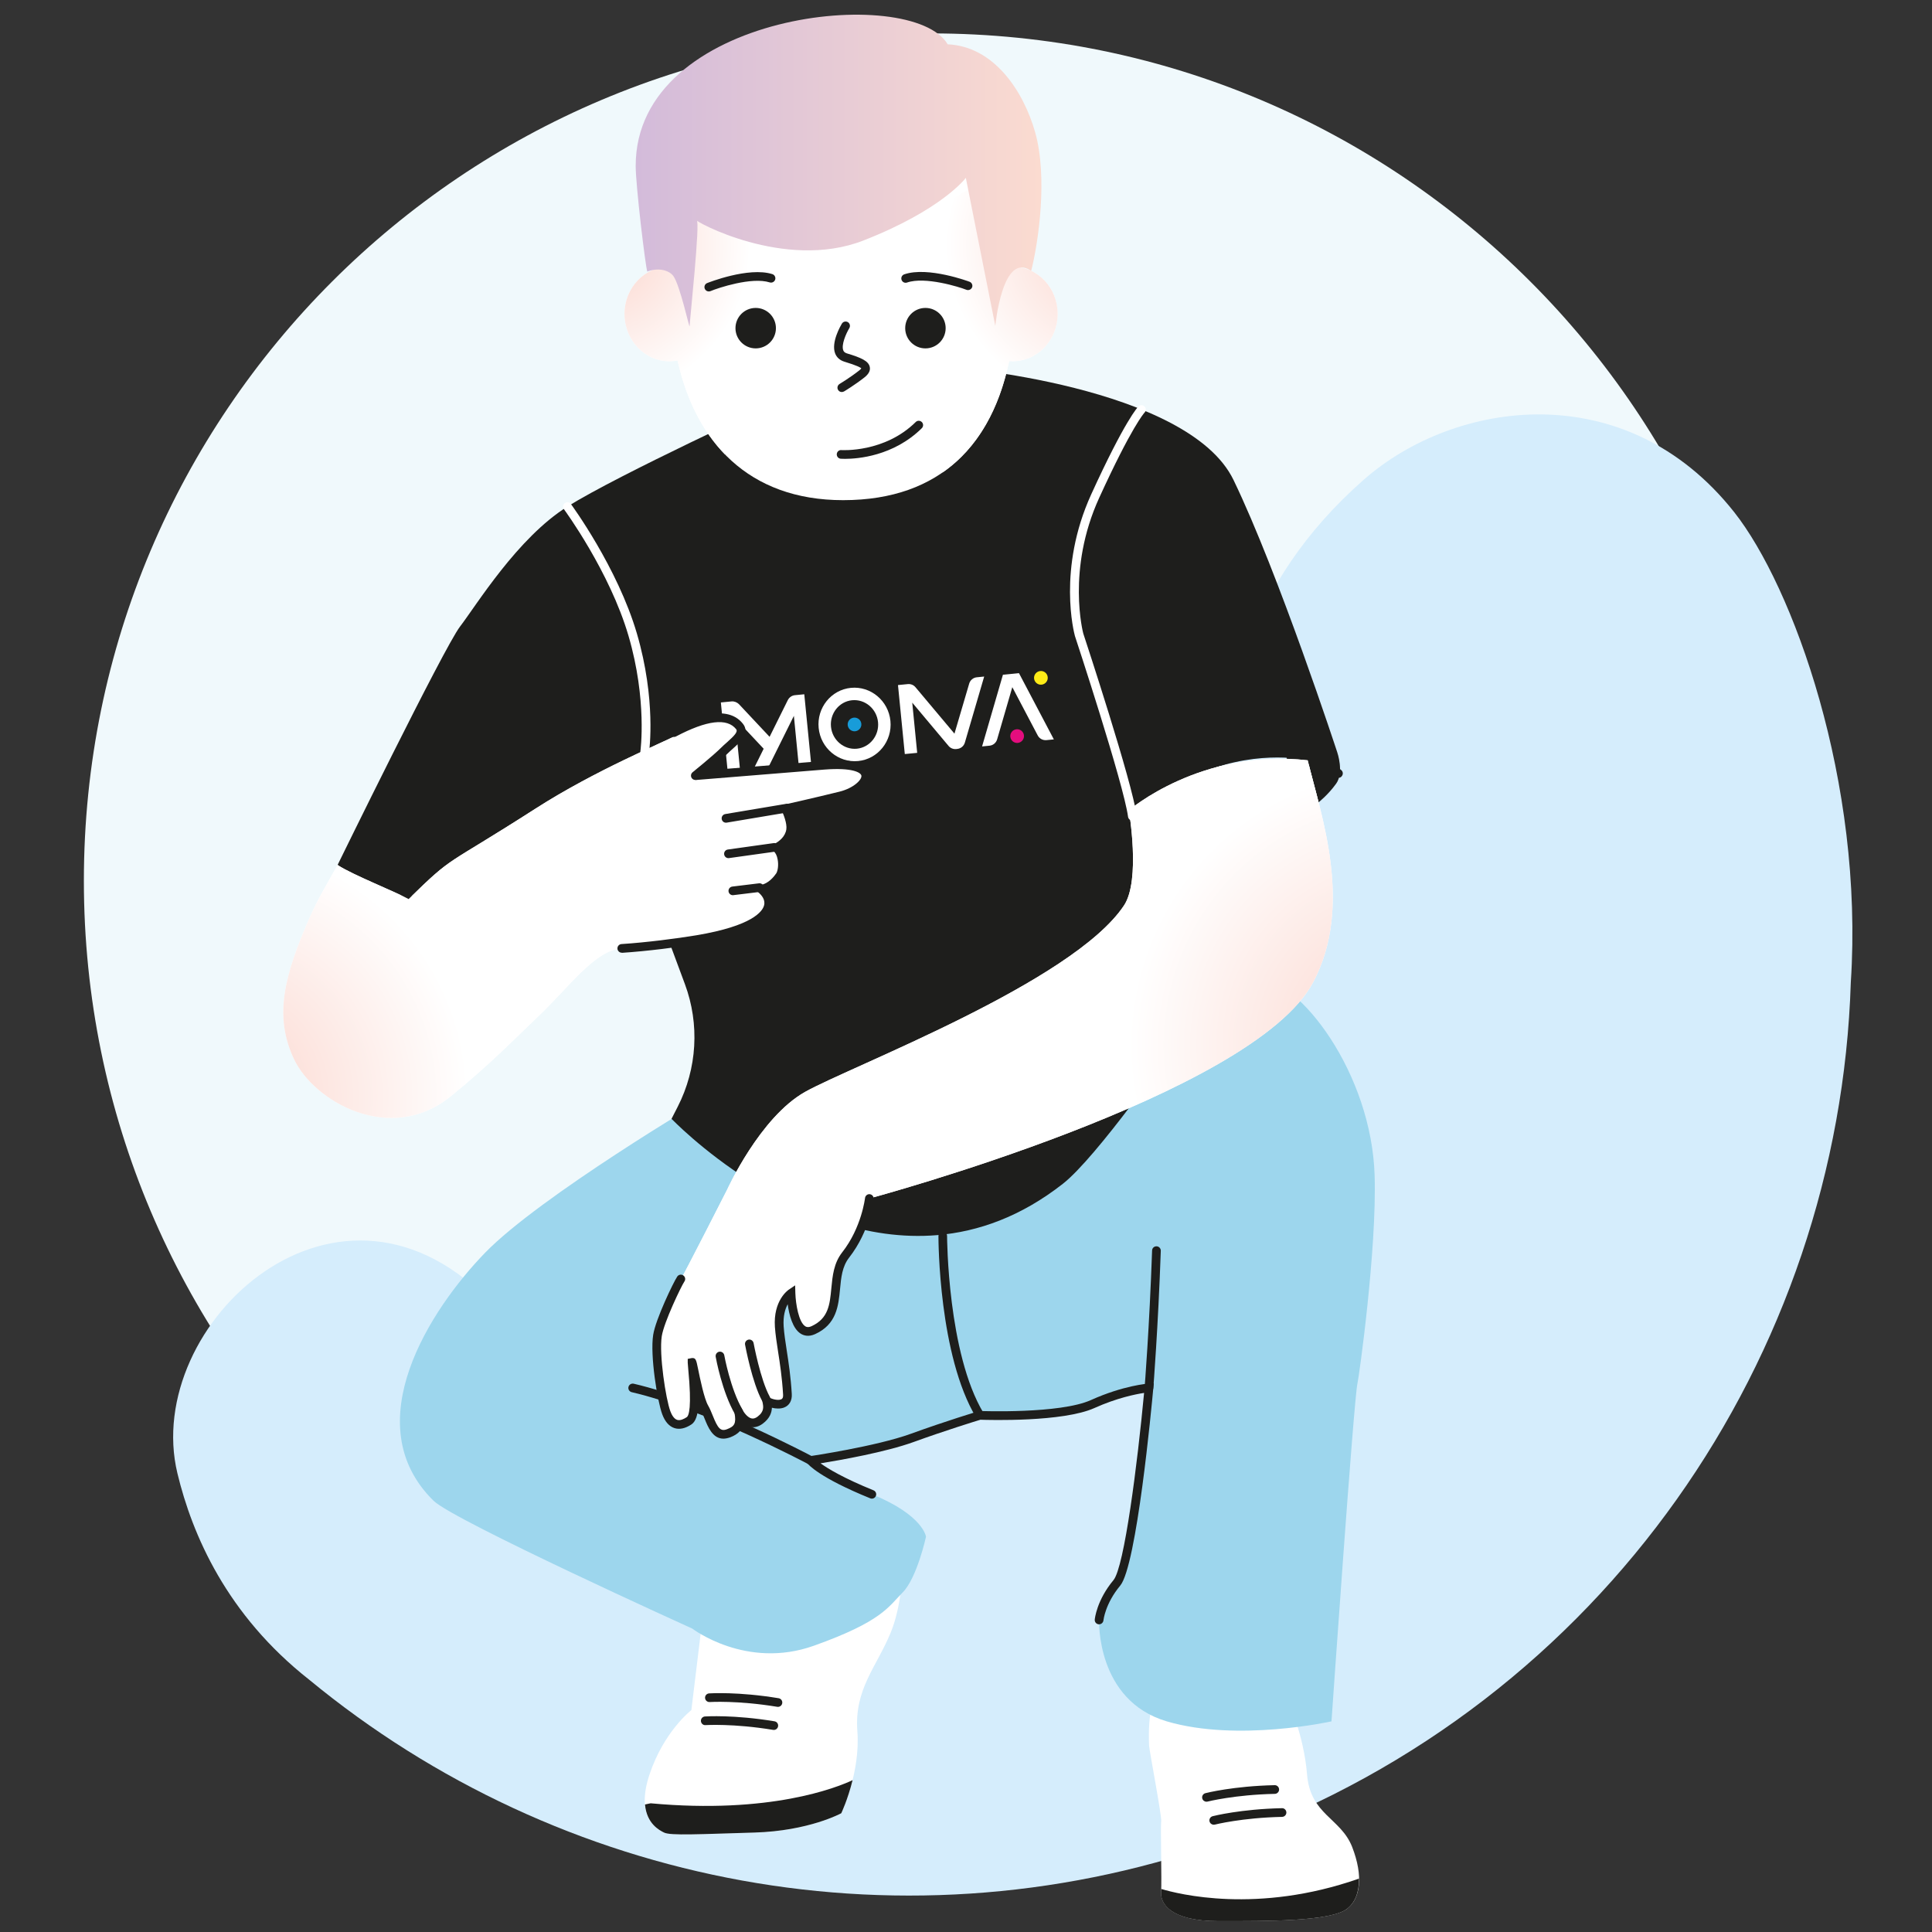 <svg width="340" height="340" viewBox="0 0 340 340" fill="none" xmlns="http://www.w3.org/2000/svg">
<rect x="0" y="0" width="340" height="340" fill="#333333" stroke="none"/>
<path d="M163.88 304.12C246.237 304.12 313 237.357 313 155C313 72.643 246.237 5.88 163.88 5.88C81.523 5.88 14.76 72.643 14.76 155C14.76 237.357 81.523 304.12 163.88 304.12Z" fill="#F0F9FC"/>
<path d="M31.22 259.27C24.9 233.04 59.91 200.57 86.99 229.9C114.06 259.23 189.26 246.69 203.92 213.4C222.7 170.73 198 121.38 240 84.42C255.97 70.37 286.06 65.94 305.19 90.13C315.51 103.19 328.04 137.5 325.71 172.91C323.65 238.62 282.36 299.58 216.82 323.5C159.56 344.4 98.25 331.75 54.4 295.59C39.92 284.2 33.83 270.12 31.22 259.27Z" fill="#D5EDFC"/>
<path d="M148.05 268.07C150.04 268.35 158.83 274.02 158.83 274.02C158.83 274.02 159 277.7 158.24 281.96C157.92 283.73 157.45 285.6 156.73 287.35C154.29 293.3 150.32 297.27 150.88 304.64C151.45 312.01 148.04 319.1 148.04 319.1C148.04 319.1 142.37 322.22 132.73 322.5C123.09 322.78 117.98 323.07 116.85 322.5C115.72 321.93 111.75 319.95 114.3 312.29C116.85 304.64 121.67 300.95 121.67 300.95L124.22 279.97L148.05 268.07Z" fill="white"/>
<path d="M206.47 295.45C206.47 295.45 201.71 295.45 202.22 307.19C202.26 308.09 204.49 319.66 204.35 320.51C204.21 321.36 204.47 331 204.34 332.98C204.21 334.96 205.91 338.08 214.42 338.08C222.93 338.08 234.12 338.16 237.06 335.92C239.43 334.11 239.94 330.14 237.96 325.04C235.97 319.94 230.59 319.37 230.02 312.28C229.45 305.19 226.62 299.52 226.9 298.67C227.17 297.84 206.47 295.45 206.47 295.45Z" fill="white"/>
<path d="M181.8 196.63C180.67 196.63 124.23 193.23 124.23 193.23C124.23 193.23 95.02 210.52 85.38 220.45C75.74 230.37 62.57 250.61 76.3 264.11C79.84 267.59 121.84 286.61 121.84 286.61C121.84 286.61 131.32 293.87 143.23 289.62C155.14 285.37 156.31 282.82 158.84 280.26C161.38 277.71 162.96 270.44 162.96 270.44C162.96 270.44 162.51 266.65 153.44 262.96C144.36 259.27 142.66 257.01 142.66 257.01C142.66 257.01 154.29 255.31 160.53 253.04C166.77 250.77 172.44 249.07 172.44 249.07C172.44 249.07 186.62 249.64 192.29 247.09C197.96 244.54 202.19 244.25 202.19 244.25C202.19 244.25 199.38 275.15 196.54 278.55C193.7 281.95 193.42 285.07 193.42 285.07C193.42 285.07 192.85 299.24 205.33 302.93C217.81 306.62 234.32 302.93 234.32 302.93C234.32 302.93 238.27 245.87 238.9 243.4C239.14 242.47 242.32 219.87 241.91 206.83C241.36 189.08 228.95 172.24 220.54 171.68C212.13 171.12 209.01 167.14 199.37 175.93C189.73 184.72 181.8 196.63 181.8 196.63Z" fill="#9DD6ED"/>
<path d="M165.9 64.63C167.45 64.35 209.14 68.03 217.08 84.47C225.02 100.91 235.34 132.41 235.34 132.41C235.34 132.41 236.56 135.93 235.14 137.91C233.72 139.89 232.04 141.2 232.04 141.2L230.13 133.8C230.13 133.8 221.91 131.82 211.98 135.78C202.05 139.75 198.65 142.58 198.65 142.58L203.19 165.54L206.31 184.53C206.31 184.53 193.06 203.62 187.03 208.34C179.66 214.11 172.17 216.75 164.96 217.36C139.77 219.5 118.18 196.89 118.18 196.89L119.27 194.76C122.69 188.06 123.15 180.23 120.53 173.18L114.43 156.75C114.43 156.75 113.01 153.35 113.01 154.2C113.01 155.05 111.02 143.98 111.02 143.98C111.02 143.98 110.45 141.13 107.33 143.98C104.21 146.83 95.99 161.86 95.99 161.86L93.72 163.56C93.72 163.56 76.42 161.86 69.05 157.89C61.68 153.92 59.41 152.22 59.41 152.22C59.41 152.22 78.13 113.95 80.96 110.26C83.8 106.57 91.05 94.65 99.87 89.14C108.95 83.47 136.27 70.91 136.27 70.91L165.9 64.63Z" fill="#1E1E1C"/>
<path d="M59.4 152.23C57.71 155.3 56.07 157.95 54.58 161.3C49.92 171.8 48.22 178.89 51.72 186.35C55.25 193.88 68.68 201.52 79.27 192.97C86.13 187.43 90.8 182.57 94.58 179C100.15 173.74 104.65 167.21 109.42 166.9C113.82 166.61 119.19 165.92 122.64 165.35C136.3 163.08 136.65 158.7 133.98 156.49C135.43 156.28 136.56 155.11 137.22 154.15C138 153.02 137.85 150.06 136.6 149.21C138.07 148.43 138.94 147.35 139.13 146.07C139.36 144.56 138.25 142.31 138.25 142.31C138.25 142.31 143.56 140.47 147.91 140.04C152.96 139.54 155.8 133.8 145.04 134.65C141.64 134.92 122.35 136.49 122.35 136.49C122.35 136.49 126.04 133.51 127.45 132.1C128.86 130.69 131.2 129.2 130.14 127.85C127.57 124.59 122.92 127.39 119.8 129.04C116.68 130.69 104.87 135.49 94.22 142.32C77.86 152.82 80.08 150.23 71.91 158.22C69.55 156.9 62.2 154.03 59.4 152.23Z" fill="white"/>
<path d="M61.47 169.46C61.3 169.46 61.14 169.41 61 169.29C60.67 169.03 60.61 168.55 60.88 168.22C66.96 160.56 71.06 157.07 71.23 156.93C71.55 156.66 72.03 156.7 72.3 157.02C72.57 157.34 72.53 157.82 72.21 158.09C72.17 158.12 68.04 161.64 62.07 169.16C61.92 169.36 61.7 169.46 61.47 169.46Z" fill="#1E1E1C"/>
<path d="M202.19 245.02C202.17 245.02 202.15 245.02 202.13 245.02C201.71 244.99 201.4 244.62 201.43 244.2C201.44 244.1 202.28 233.57 202.75 220.07C202.76 219.65 203.09 219.32 203.54 219.33C203.96 219.34 204.29 219.7 204.28 220.12C203.81 233.65 202.97 244.21 202.96 244.31C202.92 244.72 202.59 245.02 202.19 245.02Z" fill="#1E1E1C"/>
<path d="M142.66 257.78C142.54 257.78 142.42 257.75 142.3 257.69C142.12 257.59 123.97 247.96 111.17 245C110.76 244.9 110.5 244.49 110.6 244.08C110.7 243.67 111.11 243.42 111.52 243.51C124.51 246.51 142.84 256.24 143.02 256.34C143.39 256.54 143.53 257 143.33 257.37C143.19 257.63 142.93 257.78 142.66 257.78Z" fill="#1E1E1C"/>
<path d="M172.44 249.84C172.18 249.84 171.93 249.71 171.79 249.47C165.22 238.57 165.15 218.37 165.15 217.52C165.15 217.1 165.49 216.76 165.91 216.76C166.33 216.76 166.67 217.1 166.67 217.52C166.67 217.73 166.75 238.15 173.09 248.68C173.31 249.04 173.19 249.51 172.83 249.73C172.71 249.81 172.57 249.84 172.44 249.84Z" fill="#1E1E1C"/>
<path d="M199.28 144.41C198.9 144.41 198.58 144.13 198.52 143.75C197.74 137.93 189.26 112.19 189.17 111.93C189.03 111.42 186.04 100.14 192.04 86.99C197.98 73.97 200.24 71.62 200.34 71.53C200.64 71.23 201.12 71.23 201.42 71.53C201.72 71.83 201.72 72.31 201.42 72.61C201.34 72.7 199.18 75.05 193.43 87.63C187.66 100.27 190.61 111.38 190.64 111.49C190.98 112.52 199.24 137.59 200.04 143.55C200.1 143.97 199.8 144.35 199.39 144.41C199.35 144.4 199.32 144.41 199.28 144.41Z" fill="white"/>
<path d="M113.46 133.08C113.42 133.08 113.39 133.08 113.35 133.07C112.93 133.01 112.64 132.62 112.7 132.21C112.71 132.12 113.92 123.22 110.61 111.91C107.29 100.56 99.32 89.72 99.24 89.61C98.99 89.27 99.06 88.79 99.4 88.54C99.74 88.29 100.22 88.36 100.47 88.7C100.55 88.81 108.67 99.86 112.08 111.48C115.49 123.13 114.27 132.05 114.22 132.43C114.16 132.8 113.83 133.08 113.46 133.08Z" fill="white"/>
<path d="M235.56 136.88C235.38 136.88 235.2 136.82 235.06 136.69C232.32 134.3 227.24 134.15 227.18 134.15C226.76 134.14 226.43 133.79 226.43 133.37C226.44 132.95 226.76 132.59 227.21 132.62C227.44 132.63 232.9 132.78 236.05 135.53C236.37 135.81 236.4 136.29 236.12 136.61C235.98 136.8 235.77 136.88 235.56 136.88Z" fill="#1E1E1C"/>
<path d="M230.13 133.8C232.45 143.3 238.24 159.38 231.1 172.85C220.54 192.8 152.99 210.91 152.99 210.91C152.99 210.91 152.42 216.25 148.82 220.84C145.57 224.99 148.94 231.43 143.12 234.08C139.45 235.75 139.21 227.61 139.21 227.61C139.21 227.61 136.85 229.2 137.14 233.46C137.35 236.61 138.26 240.06 138.58 245.37C138.74 248.03 135.34 247.02 134.92 246.45C135.08 247.25 135.51 248.64 133.77 249.94C132.12 251.16 130.77 249.79 130.02 248.51C130.4 250.56 130.04 251.54 128.25 252.23C125.5 253.29 125.11 249.69 123.97 247.75C122.83 245.81 121.8 239 121.8 239.85C121.8 240.7 122.98 248.92 121.28 250.06C119.58 251.19 118.11 250.91 117.26 248.64C116.41 246.37 115.18 238.43 115.71 235.06C116.12 232.4 119.25 225.96 119.82 225.11C120.39 224.26 127.97 209.35 127.97 209.35C127.97 209.35 133.72 196.65 141.66 192.17C149.6 187.69 188.82 172.88 197.81 159.34C200.78 154.87 198.66 142.61 198.66 142.61C198.66 142.61 211.31 131.66 230.13 133.8Z" fill="white"/>
<path d="M193.42 285.85C193.4 285.85 193.37 285.85 193.35 285.85C192.93 285.81 192.62 285.44 192.66 285.02C192.67 284.88 193 281.62 195.95 278.08C197.87 275.78 200.18 257.47 201.34 245.13C199.83 245.36 196.56 246.01 192.6 247.79C187.06 250.28 174.06 249.9 172.53 249.85C171.68 250.11 166.43 251.72 160.78 253.77C155.87 255.55 147.84 256.97 144.4 257.52C145.73 258.48 148.46 260.13 153.72 262.27C154.11 262.43 154.3 262.87 154.14 263.26C153.98 263.65 153.53 263.84 153.15 263.68C144.14 260.02 142.24 257.73 142.05 257.48L141.28 256.45L142.55 256.26C142.67 256.24 154.17 254.54 160.27 252.33C166.46 250.08 172.17 248.36 172.22 248.35L172.34 248.31H172.47C172.61 248.32 186.54 248.84 191.98 246.39C197.71 243.81 201.97 243.5 202.15 243.49L203.04 243.43L202.96 244.32C202.67 247.51 200.04 275.56 197.14 279.04C194.49 282.22 194.2 285.11 194.19 285.14C194.15 285.55 193.81 285.85 193.42 285.85Z" fill="#1E1E1C"/>
<path d="M174.13 131.23C174.77 131.17 175.3 130.73 175.48 130.11L178.15 120.93L182.62 129.42C182.92 129.99 183.52 130.31 184.16 130.25L185.46 130.12L179.32 118.46L176.5 118.74L172.83 131.36L174.13 131.23Z" fill="white"/>
<path d="M173.2 119.06L171.91 119.19C171.27 119.25 170.74 119.69 170.56 120.31L167.97 129.11L167.92 129.05L161.11 120.94C160.78 120.54 160.27 120.34 159.76 120.39L158.03 120.56L159.23 132.7L161.41 132.49L160.54 123.65L160.63 123.76L166.93 131.27C167.26 131.67 167.77 131.87 168.28 131.82L168.45 131.8C169.09 131.74 169.62 131.3 169.8 130.68L173.2 119.06Z" fill="white"/>
<path d="M128.72 123.44L126.86 123.62L128.06 135.76L130.24 135.55L129.34 126.39L129.43 126.48L134.81 132.21L136.41 130.71L130.04 123.92C129.68 123.57 129.2 123.39 128.72 123.44Z" fill="white"/>
<path d="M142.74 134.32L141.54 122.18L139.9 122.34C139.36 122.39 138.89 122.72 138.64 123.21L132.61 135.36L134.64 136.19L139.71 125.98L140.55 134.55L142.74 134.32Z" fill="white"/>
<path d="M150.26 126.29C149.6 126.36 149.11 126.95 149.18 127.61C149.25 128.27 149.84 128.76 150.5 128.69C151.16 128.62 151.65 128.03 151.58 127.37C151.52 126.71 150.93 126.23 150.26 126.29Z" fill="#189CD9"/>
<path d="M149.75 121.05C146.27 121.39 143.72 124.56 144.07 128.11C144.42 131.66 147.54 134.27 151.02 133.93C154.5 133.59 157.05 130.42 156.7 126.87C156.35 123.32 153.23 120.71 149.75 121.05ZM150.8 131.76C148.52 131.98 146.47 130.25 146.24 127.9C146.01 125.55 147.68 123.45 149.96 123.23C152.24 123.01 154.29 124.74 154.52 127.09C154.75 129.44 153.08 131.53 150.8 131.76Z" fill="white"/>
<path d="M178.88 128.34C178.22 128.41 177.73 129 177.8 129.66C177.87 130.32 178.46 130.81 179.12 130.74C179.78 130.67 180.27 130.08 180.2 129.42C180.14 128.76 179.54 128.27 178.88 128.34Z" fill="#E40D7E"/>
<path d="M183.06 118.09C182.4 118.16 181.91 118.75 181.98 119.41C182.05 120.07 182.64 120.56 183.3 120.49C183.96 120.42 184.45 119.83 184.38 119.17C184.32 118.51 183.73 118.02 183.06 118.09Z" fill="#FEEB17"/>
<path d="M178.57 46.93C176.84 28.57 163.98 14.31 148.37 14.31C132.76 14.31 119.9 28.57 118.17 46.93C118.05 46.92 117.93 46.91 117.81 46.91C113.44 46.91 109.9 50.64 109.9 55.24C109.9 59.84 113.44 63.57 117.81 63.57C118.3 63.57 118.77 63.52 119.24 63.43C122.42 77.75 131.7 88.02 148.37 88.02C165.82 88.02 174.63 77.8 177.59 63.54C177.79 63.56 178 63.57 178.21 63.57C182.58 63.57 186.12 59.84 186.12 55.24C186.12 50.77 182.77 47.13 178.57 46.93Z" fill="white"/>
<path d="M178.57 46.93C178.05 41.41 176.52 36.26 174.21 31.75C162.82 35.67 154.61 46.71 154.61 59.72C154.61 69.27 159.03 77.75 165.89 83.14C172.15 78.8 175.87 71.86 177.6 63.54C177.8 63.56 178.01 63.57 178.22 63.57C182.59 63.57 186.13 59.84 186.13 55.24C186.12 50.77 182.77 47.13 178.57 46.93Z" fill="url(#paint0_radial_234_2426)"/>
<path d="M126.25 25.9C121.87 31.53 118.94 38.83 118.17 46.94C118.05 46.93 117.93 46.92 117.81 46.92C113.44 46.92 109.9 50.65 109.9 55.25C109.9 59.85 113.44 63.58 117.81 63.58C118.3 63.58 118.77 63.53 119.24 63.44C120.7 70 123.44 75.71 127.58 79.97C139.48 77.16 148.36 66.19 148.36 53.08C148.37 39.47 138.82 28.17 126.25 25.9Z" fill="url(#paint1_radial_234_2426)"/>
<path d="M170.36 51.05C170.27 51.05 170.17 51.03 170.08 51C168.77 50.48 162.78 48.63 159.63 49.72C159.23 49.86 158.8 49.65 158.66 49.25C158.52 48.85 158.73 48.42 159.13 48.28C163.31 46.84 170.57 49.56 170.64 49.59C171.03 49.74 171.22 50.19 171.07 50.58C170.95 50.86 170.66 51.05 170.36 51.05Z" fill="#1E1E1C"/>
<path d="M148.14 68.99C147.88 68.99 147.63 68.86 147.49 68.62C147.27 68.26 147.39 67.79 147.75 67.57C147.77 67.56 149.64 66.43 151.21 65.19C151.53 64.94 151.57 64.81 151.57 64.81C151.47 64.71 150.87 64.33 148.6 63.65C147.81 63.41 147.25 62.91 146.97 62.2C146.22 60.24 147.96 57.28 148.16 56.95C148.38 56.59 148.85 56.48 149.21 56.69C149.57 56.91 149.68 57.38 149.47 57.74C148.86 58.75 148.03 60.7 148.4 61.65C148.47 61.83 148.61 62.06 149.04 62.19C151.56 62.95 152.87 63.53 153.07 64.6C153.19 65.22 152.88 65.82 152.15 66.4C150.49 67.71 148.61 68.85 148.53 68.89C148.41 68.95 148.28 68.99 148.14 68.99Z" fill="#1E1E1C"/>
<path d="M124.73 51.29C124.43 51.29 124.15 51.11 124.03 50.82C123.87 50.43 124.05 49.98 124.44 49.82C124.51 49.79 131.71 46.91 135.92 48.24C136.32 48.37 136.54 48.8 136.42 49.2C136.29 49.6 135.87 49.82 135.46 49.7C132.29 48.69 126.34 50.68 125.04 51.23C124.93 51.27 124.83 51.29 124.73 51.29Z" fill="#1E1E1C"/>
<path d="M175.16 57.37C175.16 57.37 176.39 44.1 181.47 47.67C182.76 42.62 184.41 31.14 182.16 23.24C180.1 16.02 174.92 8.16 166.78 7.8C160.5 -2.85 111.84 2.11 111.87 29.21C111.87 32.61 113.57 46.78 113.91 47.79C116.03 46.99 117.82 47.66 118.48 48.55C119.69 50.18 121.36 58.05 121.36 57.38C121.36 56.7 123.28 38.75 122.6 38.75C121.92 38.75 138.06 47.74 151.93 42.33C165.8 36.92 169.97 31.3 169.97 31.3L175.16 57.37Z" fill="url(#paint2_linear_234_2426)"/>
<path d="M148.72 80.75C148.28 80.75 148.01 80.73 147.96 80.73C147.54 80.7 147.23 80.33 147.26 79.91C147.29 79.49 147.66 79.16 148.08 79.21C148.15 79.21 155.66 79.7 161.15 74.27C161.45 73.97 161.93 73.98 162.23 74.28C162.53 74.58 162.52 75.06 162.22 75.36C157.22 80.29 150.89 80.75 148.72 80.75Z" fill="#1E1E1C"/>
<path d="M230.13 133.8C232.45 143.3 238.24 159.38 231.1 172.85C220.54 192.8 152.99 210.91 152.99 210.91C152.99 210.91 152.42 216.25 148.82 220.84C145.57 224.99 148.94 231.43 143.12 234.08C139.45 235.75 139.21 227.61 139.21 227.61C139.21 227.61 136.85 229.2 137.14 233.46C137.35 236.61 138.26 240.06 138.58 245.37C138.74 248.03 135.34 247.02 134.92 246.45C135.08 247.25 135.51 248.64 133.77 249.94C132.12 251.16 130.77 249.79 130.02 248.51C130.4 250.56 130.04 251.54 128.25 252.23C125.5 253.29 125.11 249.69 123.97 247.75C122.83 245.81 121.8 239 121.8 239.85C121.8 240.7 122.98 248.92 121.28 250.06C119.58 251.19 118.11 250.91 117.26 248.64C116.41 246.37 115.18 238.43 115.71 235.06C116.12 232.4 119.25 225.96 119.82 225.11C120.39 224.26 127.97 209.35 127.97 209.35C127.97 209.35 133.72 196.65 141.66 192.17C149.6 187.69 188.82 172.88 197.81 159.34C200.78 154.87 198.66 142.61 198.66 142.61C198.66 142.61 211.31 131.66 230.13 133.8Z" fill="url(#paint3_radial_234_2426)"/>
<path d="M59.4 152.23C57.71 155.3 56.07 157.95 54.58 161.3C49.92 171.8 48.22 178.89 51.72 186.35C55.25 193.88 68.68 201.52 79.27 192.97C86.13 187.43 90.8 182.57 94.58 179C100.15 173.74 104.65 167.21 109.42 166.9C113.82 166.61 119.19 165.92 122.64 165.35C136.3 163.08 136.65 158.7 133.98 156.49C135.43 156.28 136.56 155.11 137.22 154.15C138 153.02 137.85 150.06 136.6 149.21C138.07 148.43 138.94 147.35 139.13 146.07C139.36 144.56 138.25 142.31 138.25 142.31C138.25 142.31 143.56 140.47 147.91 140.04C152.96 139.54 155.8 133.8 145.04 134.65C141.64 134.92 122.35 136.49 122.35 136.49C122.35 136.49 126.04 133.51 127.45 132.1C128.86 130.69 131.2 129.2 130.14 127.85C127.57 124.59 122.92 127.39 119.8 129.04C116.68 130.69 104.87 135.49 94.22 142.32C77.86 152.82 80.08 150.23 71.91 158.22C69.55 156.9 62.2 154.03 59.4 152.23Z" fill="url(#paint4_radial_234_2426)"/>
<path d="M127.3 253.18C125.42 253.18 124.59 251.13 124.01 249.69C123.78 249.11 123.55 248.56 123.3 248.12C123.17 247.89 123.04 247.61 122.91 247.29C122.8 249 122.44 250.17 121.69 250.67C120.6 251.39 119.59 251.61 118.69 251.32C117.76 251.02 117.03 250.2 116.54 248.88C115.69 246.6 114.38 238.53 114.95 234.91C115.38 232.16 118.52 225.64 119.18 224.66C119.41 224.31 119.89 224.21 120.24 224.45C120.59 224.68 120.69 225.16 120.45 225.51C119.87 226.38 116.84 232.7 116.46 235.15C115.96 238.37 117.18 246.24 117.97 248.35C118.19 248.94 118.58 249.68 119.16 249.87C119.71 250.05 120.38 249.71 120.85 249.4C121.23 249.15 121.77 247.71 121.12 240.96C121.07 240.4 121.03 239.99 121.03 239.83V239.14L121.73 239C122.45 238.92 122.52 239.3 122.84 240.86C123.19 242.58 123.92 246.15 124.62 247.35C124.93 247.88 125.18 248.51 125.43 249.12C126.32 251.34 126.79 251.97 127.96 251.51C129.24 251.02 129.6 250.53 129.26 248.64L128.47 244.35L130.67 248.12C131.16 248.97 131.75 249.51 132.27 249.62C132.6 249.69 132.93 249.59 133.3 249.32C134.54 248.4 134.35 247.53 134.19 246.76L133.48 243.22L135.52 245.99C135.71 246.15 136.89 246.54 137.49 246.25C137.6 246.2 137.85 246.08 137.81 245.41C137.63 242.4 137.26 240 136.93 237.88C136.68 236.27 136.47 234.88 136.37 233.51C136.06 228.87 138.67 227.06 138.78 226.98L139.93 226.2L139.97 227.59C140.03 229.45 140.55 232.68 141.72 233.41C141.91 233.53 142.23 233.65 142.81 233.39C145.8 232.03 146.03 229.57 146.3 226.73C146.51 224.55 146.72 222.29 148.22 220.38C151.63 216.03 152.22 210.89 152.23 210.84C152.28 210.42 152.65 210.11 153.07 210.16C153.49 210.21 153.79 210.58 153.75 211C153.73 211.23 153.11 216.61 149.43 221.32C148.21 222.88 148.02 224.82 147.83 226.88C147.55 229.78 147.24 233.06 143.45 234.78C142.3 235.31 141.44 235.03 140.92 234.71C139.46 233.8 138.86 231.3 138.62 229.52C138.18 230.34 137.79 231.6 137.91 233.41C138 234.72 138.21 236.08 138.45 237.65C138.78 239.8 139.16 242.24 139.34 245.32C139.41 246.5 138.9 247.37 137.94 247.72C137.3 247.95 136.52 247.91 135.84 247.74C135.81 248.59 135.48 249.61 134.22 250.55C133.32 251.22 132.5 251.23 131.97 251.12C131.55 251.03 131.17 250.85 130.83 250.6C130.62 251.59 129.96 252.38 128.52 252.94C128.06 253.1 127.66 253.18 127.3 253.18Z" fill="#1E1E1C"/>
<path d="M134.78 246.91C134.51 246.91 134.25 246.77 134.11 246.51C132.37 243.32 131.17 236.92 131.12 236.64C131.04 236.23 131.32 235.83 131.73 235.75C132.14 235.67 132.54 235.95 132.62 236.36C132.63 236.42 133.82 242.8 135.45 245.77C135.65 246.14 135.52 246.6 135.15 246.8C135.03 246.88 134.91 246.91 134.78 246.91Z" fill="#1E1E1C"/>
<path d="M130.01 249.26C129.75 249.26 129.49 249.12 129.35 248.88C127.08 244.98 125.99 239.02 125.95 238.77C125.88 238.36 126.15 237.96 126.57 237.88C126.98 237.81 127.38 238.08 127.46 238.5C127.47 238.56 128.54 244.44 130.68 248.11C130.89 248.48 130.77 248.94 130.4 249.15C130.27 249.22 130.14 249.26 130.01 249.26Z" fill="#1E1E1C"/>
<path d="M109.42 167.66C109.02 167.66 108.69 167.35 108.66 166.95C108.63 166.53 108.95 166.17 109.37 166.14C113.75 165.86 119.13 165.16 122.51 164.6C132.47 162.94 134.19 160.37 134.46 159.34C134.74 158.3 133.97 157.48 133.49 157.07L132.17 155.98L133.87 155.73C135.21 155.53 136.22 154.26 136.59 153.72C136.87 153.31 137.05 152.27 136.85 151.23C136.73 150.57 136.47 150.05 136.17 149.84L135.12 149.13L136.24 148.54C137.11 148.08 138.18 147.26 138.38 145.96C138.54 144.92 137.85 143.22 137.57 142.66L137.14 141.79L138.09 141.58C138.15 141.57 143.66 140.33 147.73 139.32C150.23 138.7 151.71 137.21 151.59 136.5C151.5 135.96 150.03 135.05 145.11 135.43C141.71 135.7 122.42 137.27 122.42 137.27L122.3 135.75C122.3 135.75 141.59 134.18 144.99 133.91C151.3 133.4 152.88 134.91 153.1 136.25C153.42 138.24 150.81 140.12 148.1 140.8C145 141.57 141.06 142.47 139.32 142.87C139.66 143.74 140.06 145.09 139.89 146.2C139.7 147.45 138.97 148.54 137.78 149.39C138.05 149.82 138.24 150.35 138.36 150.96C138.57 152.1 138.5 153.66 137.86 154.6C137.4 155.26 136.56 156.28 135.37 156.86C136.01 157.75 136.22 158.76 135.95 159.75C135.18 162.61 130.62 164.81 122.77 166.12C119.34 166.69 113.9 167.39 109.47 167.68C109.45 167.66 109.44 167.66 109.42 167.66Z" fill="#1E1E1C"/>
<path d="M127.76 144.78C127.39 144.78 127.07 144.52 127.01 144.14C126.94 143.72 127.22 143.33 127.64 143.26L138.42 141.45C138.83 141.38 139.23 141.66 139.3 142.08C139.37 142.5 139.09 142.89 138.67 142.96L127.89 144.77C127.85 144.78 127.8 144.78 127.76 144.78Z" fill="#1E1E1C"/>
<path d="M128.19 151.02C127.82 151.02 127.49 150.74 127.44 150.36C127.38 149.94 127.67 149.56 128.09 149.5L136.17 148.37C136.59 148.31 136.97 148.6 137.03 149.02C137.09 149.44 136.8 149.82 136.38 149.88L128.3 151.01C128.26 151.01 128.22 151.02 128.19 151.02Z" fill="#1E1E1C"/>
<path d="M128.97 157.54C128.59 157.54 128.26 157.26 128.21 156.87C128.16 156.45 128.46 156.07 128.88 156.02L133.56 155.45C133.99 155.39 134.36 155.7 134.41 156.11C134.46 156.53 134.16 156.91 133.74 156.96L129.06 157.53C129.03 157.53 129 157.54 128.97 157.54Z" fill="#1E1E1C"/>
<path d="M122.36 137.26C122.14 137.26 121.92 137.16 121.77 136.98C121.51 136.65 121.56 136.17 121.88 135.91C121.92 135.88 125.55 132.94 126.92 131.57C127.22 131.27 127.56 130.96 127.91 130.66C129.29 129.43 129.89 128.77 129.55 128.33C127.96 126.31 124.4 126.74 118.97 129.6C118.6 129.8 118.14 129.65 117.94 129.28C117.74 128.91 117.89 128.45 118.26 128.25C120.56 127.04 127.57 123.34 130.75 127.38C132.04 129.02 130.24 130.62 128.93 131.79C128.61 132.08 128.29 132.36 128.01 132.64C126.58 134.07 123 136.97 122.84 137.09C122.7 137.2 122.53 137.26 122.36 137.26Z" fill="#1E1E1C"/>
<path d="M150.04 313.28C147.24 314.59 135.51 319.29 114.51 317.35C114.51 317.35 114.11 317.42 113.51 317.56C113.81 320.96 116.05 322.1 116.86 322.5C117.99 323.07 123.1 322.78 132.74 322.5C142.38 322.22 148.05 319.1 148.05 319.1C148.05 319.1 149.19 316.72 150.04 313.28Z" fill="#1E1E1C"/>
<path d="M204.35 332.42C204.34 332.64 204.34 332.85 204.33 332.99C204.2 334.97 205.9 338.09 214.41 338.09C222.92 338.09 234.11 338.17 237.05 335.93C238.46 334.85 239.2 333 239.16 330.6C221.26 336.9 207.26 333.3 204.35 332.42Z" fill="#1E1E1C"/>
<path d="M213.6 321.12C213.26 321.12 212.95 320.89 212.86 320.55C212.75 320.14 213 319.73 213.41 319.62C213.61 319.57 218.35 318.37 225.6 318.21C226.02 318.19 226.37 318.54 226.38 318.96C226.39 319.38 226.05 319.73 225.63 319.74C218.57 319.89 213.83 321.09 213.79 321.1C213.73 321.11 213.67 321.12 213.6 321.12Z" fill="#1E1E1C"/>
<path d="M212.32 317.07C211.98 317.07 211.67 316.84 211.58 316.5C211.47 316.09 211.72 315.68 212.13 315.57C212.33 315.52 217.07 314.32 224.32 314.16C224.33 314.16 224.33 314.16 224.34 314.16C224.75 314.16 225.09 314.49 225.1 314.91C225.11 315.33 224.77 315.68 224.35 315.69C217.29 315.84 212.55 317.04 212.51 317.05C212.44 317.06 212.38 317.07 212.32 317.07Z" fill="#1E1E1C"/>
<path d="M136.18 304.44C136.14 304.44 136.1 304.44 136.05 304.43C129.08 303.28 124.21 303.59 124.16 303.59C123.75 303.64 123.38 303.3 123.35 302.88C123.32 302.46 123.64 302.1 124.06 302.07C124.26 302.06 129.15 301.74 136.3 302.92C136.72 302.99 137 303.38 136.93 303.8C136.87 304.18 136.54 304.44 136.18 304.44Z" fill="#1E1E1C"/>
<path d="M136.91 300.38C136.87 300.38 136.83 300.38 136.78 300.37C129.81 299.22 124.94 299.53 124.89 299.53C124.48 299.56 124.11 299.24 124.08 298.82C124.05 298.4 124.37 298.04 124.79 298.01C124.99 298 129.88 297.68 137.03 298.86C137.45 298.93 137.73 299.32 137.66 299.74C137.6 300.11 137.28 300.38 136.91 300.38Z" fill="#1E1E1C"/>
<path d="M162.86 61.31C164.826 61.31 166.42 59.716 166.42 57.75C166.42 55.784 164.826 54.19 162.86 54.19C160.894 54.19 159.3 55.784 159.3 57.75C159.3 59.716 160.894 61.31 162.86 61.31Z" fill="#1E1E1C"/>
<path d="M132.99 61.31C134.956 61.31 136.55 59.716 136.55 57.75C136.55 55.784 134.956 54.19 132.99 54.19C131.024 54.19 129.43 55.784 129.43 57.75C129.43 59.716 131.024 61.31 132.99 61.31Z" fill="#1E1E1C"/>
<defs>
<radialGradient id="paint0_radial_234_2426" cx="0" cy="0" r="1" gradientUnits="userSpaceOnUse" gradientTransform="translate(194.899 42.997) scale(28.489 28.48)">
<stop stop-color="#FBD4CB"/>
<stop offset="1" stop-color="white"/>
</radialGradient>
<radialGradient id="paint1_radial_234_2426" cx="0" cy="0" r="1" gradientUnits="userSpaceOnUse" gradientTransform="translate(105.44 43.489) scale(26.561 26.553)">
<stop stop-color="#FBD4CB"/>
<stop offset="1" stop-color="white"/>
</radialGradient>
<linearGradient id="paint2_linear_234_2426" x1="111.873" y1="29.991" x2="183.273" y2="29.991" gradientUnits="userSpaceOnUse">
<stop stop-color="#D3BBDA"/>
<stop offset="1" stop-color="#FBDBD0"/>
</linearGradient>
<radialGradient id="paint3_radial_234_2426" cx="0" cy="0" r="1" gradientUnits="userSpaceOnUse" gradientTransform="translate(247.579 184.014) scale(48.964 48.95)">
<stop stop-color="#FBD4CB"/>
<stop offset="1" stop-color="white"/>
</radialGradient>
<radialGradient id="paint4_radial_234_2426" cx="0" cy="0" r="1" gradientUnits="userSpaceOnUse" gradientTransform="translate(37.725 193.086) scale(44.745 44.732)">
<stop stop-color="#FBD4CB"/>
<stop offset="1" stop-color="white"/>
</radialGradient>
</defs>
</svg>

